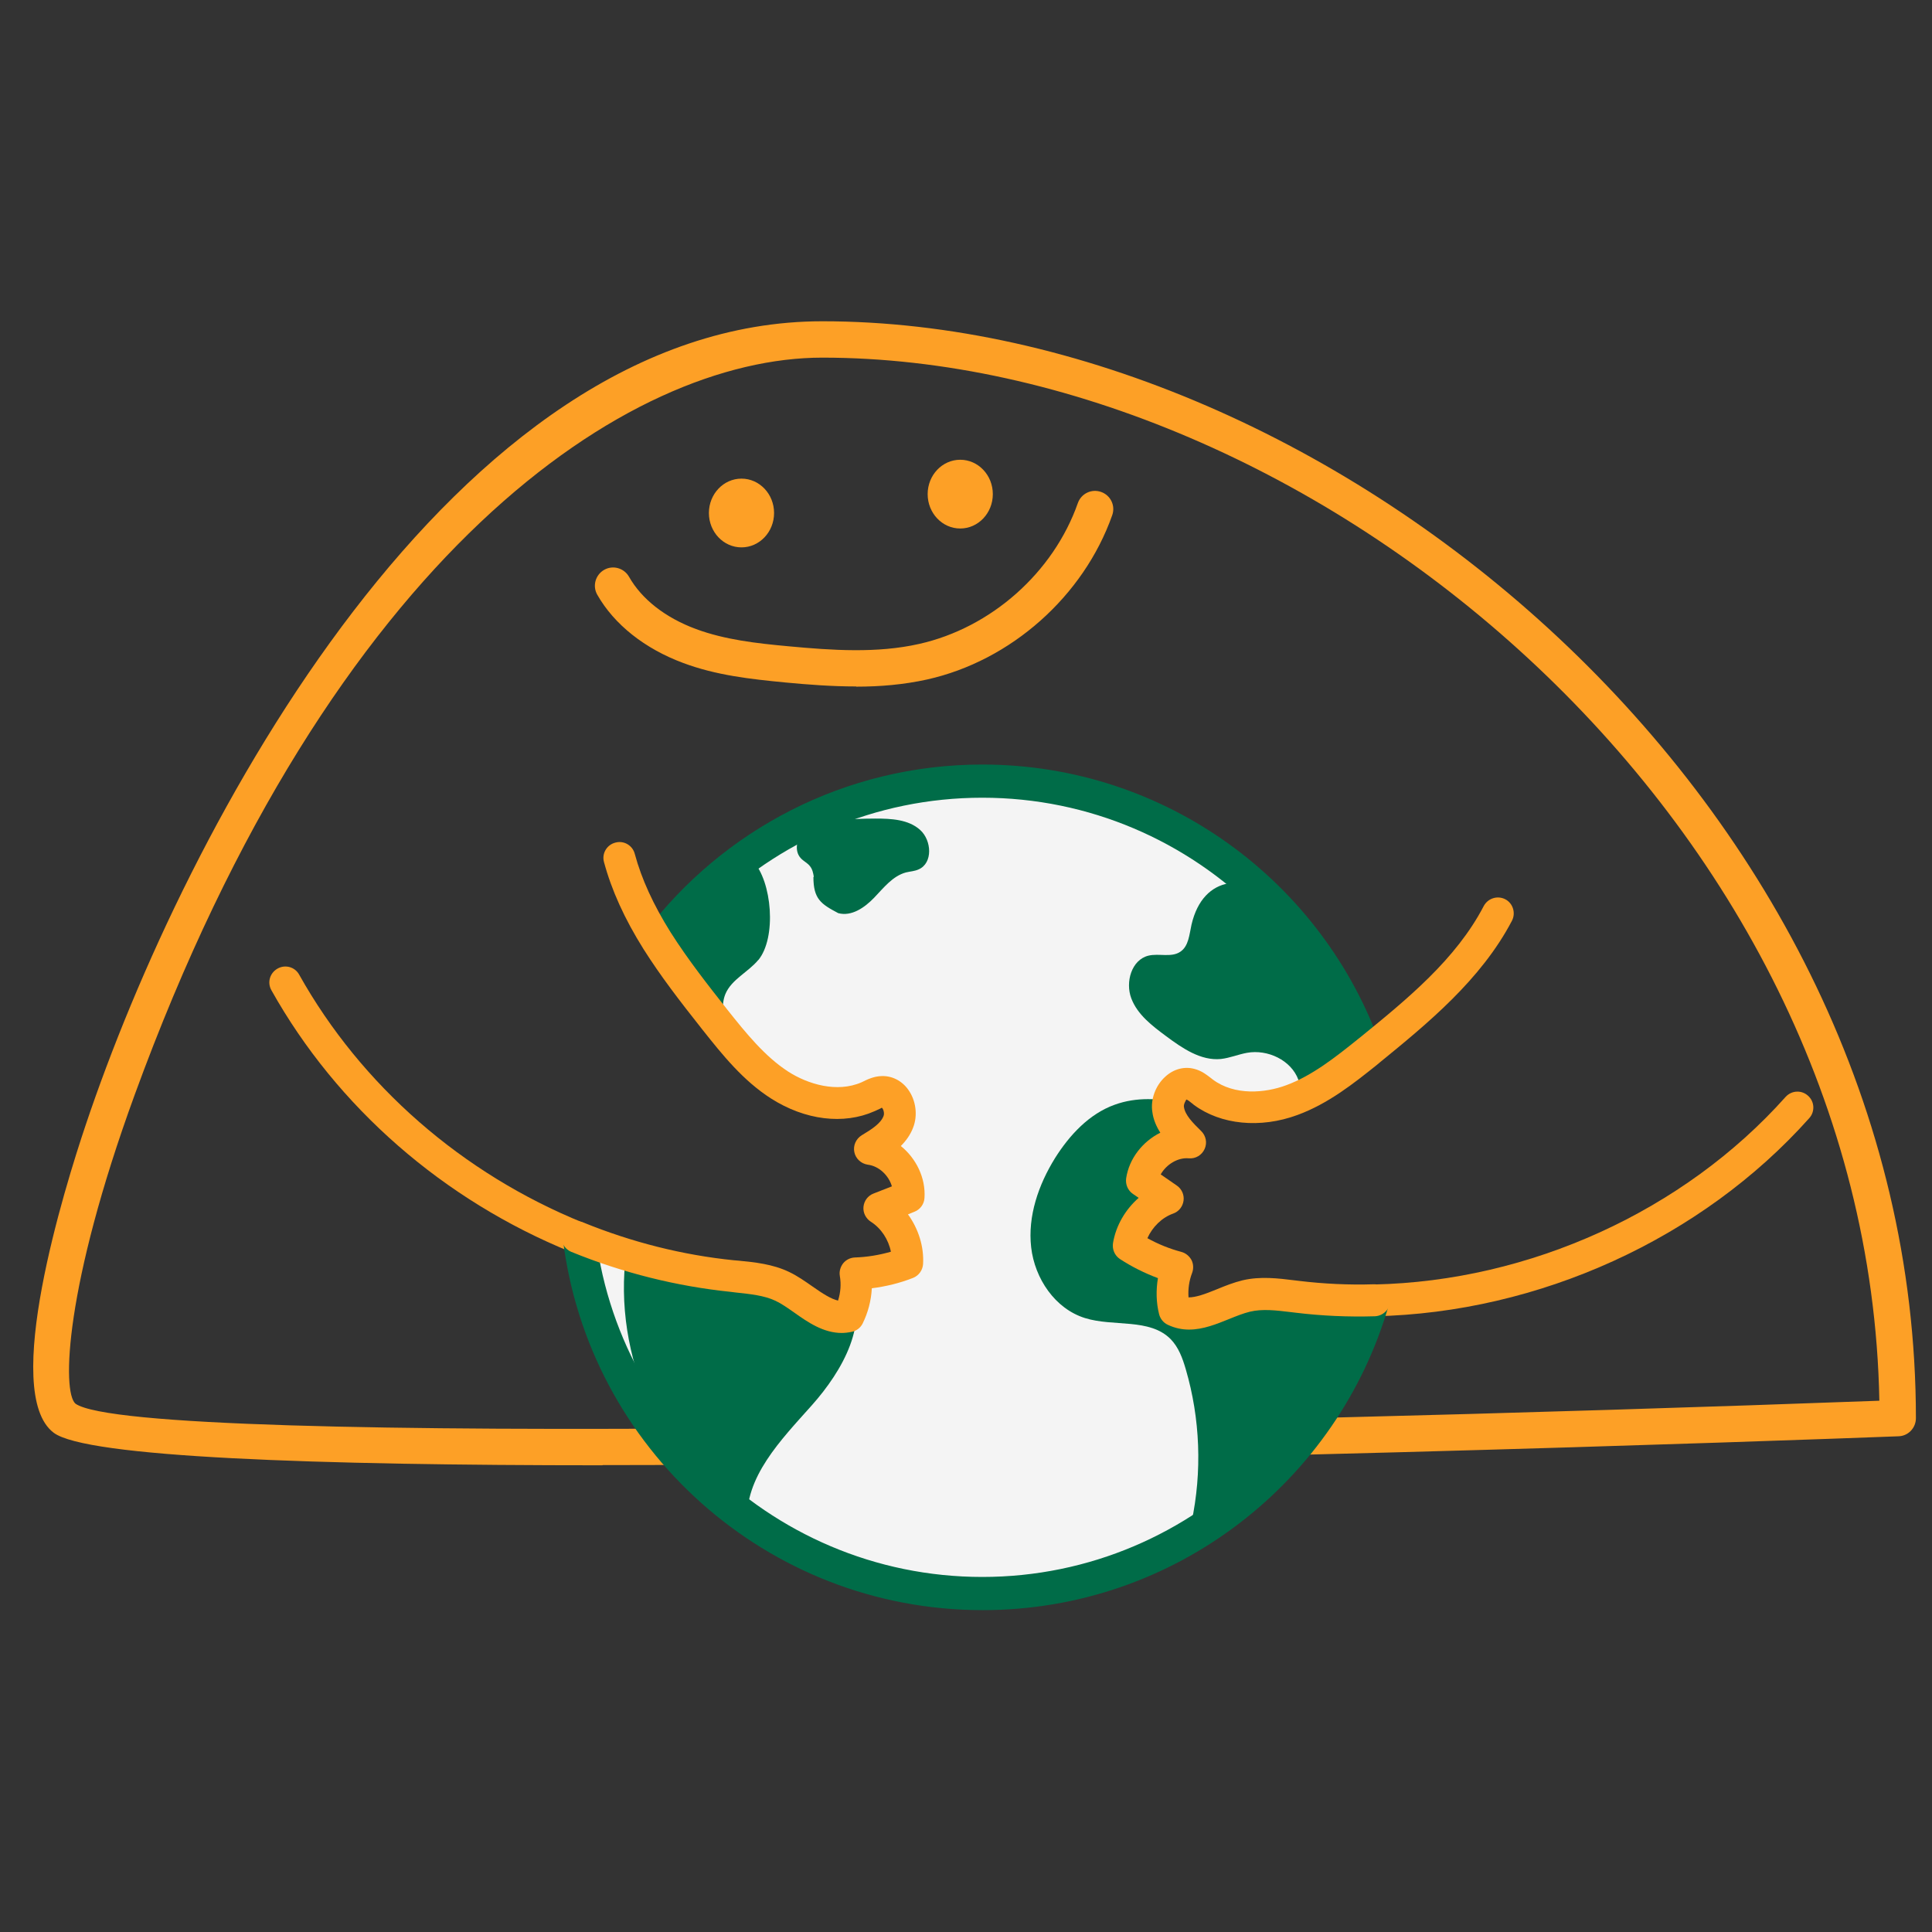 <?xml version="1.0" encoding="UTF-8"?><svg id="Calque_1" xmlns="http://www.w3.org/2000/svg" xmlns:xlink="http://www.w3.org/1999/xlink" viewBox="0 0 97.24 97.24"><rect x="0" y="0" width="97.24" height="97.24" fill="#333333" stroke="none"/><defs><style>.cls-1,.cls-2{fill:none;}.cls-3{fill:#006c48;}.cls-4{fill:#f4f4f4;}.cls-5{fill:#fda026;}.cls-2{clip-path:url(#clippath);}</style><clipPath id="clippath"><path class="cls-1" d="m69.91,65.65c-2.55,8.89-10.75,15.39-20.45,15.39-10.88,0-19.85-8.16-21.13-18.68,2.58,1.05,5.3,1.74,8.07,2.03.89.09,1.81.15,2.62.53,1.17.56,2.21,1.83,3.48,1.55.34-.69.47-1.47.35-2.23.93-.03,1.85-.22,2.71-.55.06-1.11-.51-2.24-1.46-2.84.51-.2,1.02-.4,1.53-.6.08-1.18-.86-2.34-2.03-2.5.6-.36,1.24-.77,1.49-1.42.25-.66-.15-1.58-.85-1.55-.26.01-.5.14-.74.25-1.47.66-3.25.26-4.61-.6-1.35-.87-2.38-2.16-3.39-3.42-1.05-1.33-2.11-2.68-3.01-4.11,3.88-5.11,10.03-8.42,16.95-8.42,9.28,0,17.17,5.95,20.08,14.23-1.21.97-2.46,1.96-3.92,2.49-1.51.55-3.33.54-4.62-.41-.21-.16-.41-.34-.67-.41-.68-.17-1.28.65-1.17,1.33.1.7.64,1.23,1.14,1.71-1.17-.1-2.34.84-2.51,2,.45.31.9.62,1.35.94-1.05.37-1.85,1.35-2.05,2.45.78.51,1.63.9,2.53,1.14-.27.71-.32,1.5-.14,2.24,1.19.55,2.47-.45,3.74-.75.87-.2,1.78-.06,2.67.04,1.33.16,2.67.22,4.01.18Z"/></clipPath></defs><ellipse class="cls-5" cx="37.32" cy="25.82" rx="1.64" ry="1.73"/><ellipse class="cls-5" cx="48.33" cy="24.87" rx="1.64" ry="1.73"/><path class="cls-5" d="m30.33,73.75c-14.46,0-26-.4-27.63-1.64-2.66-2.01.56-12.36,1.61-15.48,5.04-15.03,18.53-40.46,37.08-40.46,25.46,0,55.04,24.12,55.04,55.21,0,.49-.39.9-.88.91-5.75.22-39.95,1.45-65.22,1.45Zm11.06-55.75c-9.72,0-24.62,9.72-34.61,37.1-3.52,9.64-3.67,14.96-2.98,15.55,3.18,2.22,56.98,1.1,90.79-.15-.55-29.63-28.84-52.5-53.21-52.5Zm54.13,53.38h0,0Z"/><path class="cls-5" d="m29.05,63.08c-.1,0-.2-.02-.3-.06-6.43-2.61-11.79-7.29-15.09-13.18-.22-.39-.08-.87.31-1.09.39-.22.88-.08,1.09.31,3.12,5.57,8.2,10.01,14.29,12.48.41.17.61.63.44,1.04-.13.31-.43.5-.74.5Z"/><path class="cls-5" d="m69.18,66.25c-.43,0-.79-.35-.8-.78,0-.44.34-.81.78-.82,7.84-.17,15.59-3.7,20.71-9.44.3-.33.8-.36,1.13-.06.33.29.36.8.06,1.13-5.41,6.06-13.59,9.79-21.87,9.97h-.02Z"/><g class="cls-2"><circle class="cls-4" cx="49.44" cy="59.77" r="20.53"/><path class="cls-3" d="m49.44,81.21c-11.82,0-21.44-9.62-21.44-21.44s9.62-21.45,21.44-21.45,21.45,9.62,21.45,21.45-9.62,21.44-21.45,21.44Zm0-41.06c-10.81,0-19.61,8.8-19.61,19.61s8.8,19.61,19.61,19.61,19.61-8.8,19.61-19.61-8.8-19.61-19.61-19.61Z"/><path class="cls-3" d="m38.17,48.31c-.51.62-1.35.98-1.66,1.72-.23.56-.09,1.2-.07,1.81s-.17,1.33-.75,1.54c-.32.12-.68.03-1.02,0-1.32-.14-2.69.51-3.42,1.62-.13.2-.24.42-.21.66.08.51.73.63,1.19.87,1.42.74,1.48,3.26,3.07,3.49.86.12,1.76-.57,2.55-.21.45.21.7.69.99,1.1,1.04,1.43,3.03,2.01,3.87,3.56,1.11,2.04-.3,4.52-1.85,6.26s-3.41,3.62-3.25,5.94c-4.33-2.95-6.79-8.43-6.09-13.63.21-1.6.64-3.45-.4-4.68-.25-.29-.57-.53-.79-.84-.28-.41-.38-.91-.42-1.41-.21-2.61.93-5.18,2.52-7.27,1.46-1.92,3.45-4.19,5.46-5.51.97,1.02,1.21,3.87.27,5Z"/><path class="cls-3" d="m40.96,44.13c-.03-.19-.07-.38-.19-.53-.12-.16-.32-.25-.46-.4-.38-.4-.19-1.12.24-1.46s1.02-.42,1.58-.46c.64-.05,1.29-.08,1.93-.08.79,0,1.66.04,2.25.57s.65,1.68-.08,1.99c-.2.09-.42.1-.63.15-.67.18-1.12.77-1.6,1.27s-1.14.96-1.81.78c-.87-.46-1.25-.71-1.25-1.82Z"/><path class="cls-3" d="m59.97,46.54c-.11.49-.14,1.08-.56,1.36-.45.31-1.08.07-1.61.2-.85.21-1.17,1.33-.86,2.15s1.05,1.38,1.75,1.9c.82.61,1.75,1.25,2.76,1.15.45-.05.87-.23,1.31-.31,1.04-.19,2.23.37,2.59,1.36s-.33,2.29-1.38,2.38c-.37.03-.74-.07-1.1-.17-2.22-.68-4.57-1.75-6.76-.96-1.29.46-2.28,1.53-3.01,2.69-.83,1.34-1.38,2.92-1.2,4.49s1.2,3.09,2.71,3.56c1.44.45,3.25-.01,4.31,1.06.4.41.6.96.76,1.51.73,2.49.83,5.17.29,7.71,1.77.34,3.28-1.25,4.34-2.71,2.1-2.89,4.03-6,4.84-9.48,1.15-4.95-.08-10.16-2.05-14.85-.63-1.5-1.36-3-2.55-4.1-1.72-1.58-3.99-1.49-4.58,1.06Z"/></g><path class="cls-5" d="m42.37,67.09c-.93,0-1.71-.54-2.4-1.03-.33-.23-.64-.45-.94-.59-.57-.27-1.28-.34-2.02-.42l-.24-.03c-2.71-.28-5.41-.95-8.01-2.01-.41-.17-.61-.63-.44-1.04.17-.41.64-.61,1.04-.44,2.46,1,5.01,1.64,7.57,1.9l.24.02c.81.08,1.72.17,2.55.57.42.2.8.47,1.16.72.54.38.95.64,1.3.72.13-.41.16-.83.09-1.24-.04-.23.03-.46.17-.64.15-.18.36-.28.59-.29.61-.02,1.22-.12,1.81-.29-.12-.61-.49-1.18-1.01-1.51-.25-.16-.4-.45-.37-.75.03-.3.22-.56.51-.67l.92-.36c-.16-.55-.65-1.02-1.21-1.09-.34-.05-.61-.3-.68-.63s.08-.67.37-.85c.52-.31.96-.6,1.1-.97.06-.15-.02-.38-.09-.42-.01.02-.17.09-.28.14,0,0-.08.04-.09.04-1.55.69-3.49.45-5.2-.64-1.41-.9-2.45-2.2-3.45-3.46-1.17-1.48-2.11-2.7-2.97-4.06-.96-1.53-1.61-2.97-1.99-4.38-.12-.43.14-.87.57-.98.43-.12.87.14.98.57.34,1.26.93,2.55,1.8,3.94.88,1.39,1.93,2.72,2.86,3.9.93,1.17,1.89,2.36,3.07,3.12.97.62,2.44,1.08,3.69.53.28-.14.61-.3,1-.31.51-.02,1.01.22,1.34.68.39.54.49,1.29.25,1.91-.14.37-.37.68-.62.93.77.62,1.26,1.61,1.19,2.62-.02.31-.22.58-.51.69l-.32.13c.52.72.81,1.61.76,2.5-.02.31-.22.59-.51.7-.66.26-1.36.43-2.07.52-.03.61-.19,1.22-.46,1.77-.11.22-.31.37-.54.42-.19.04-.36.06-.54.06Z"/><path class="cls-5" d="m59.85,66.92c-.35,0-.71-.07-1.07-.24-.22-.1-.38-.3-.44-.53-.15-.59-.16-1.22-.06-1.82-.67-.25-1.31-.57-1.91-.96-.27-.18-.4-.49-.35-.81.15-.89.63-1.69,1.29-2.27l-.29-.2c-.25-.17-.38-.47-.34-.78.15-1.01.84-1.86,1.72-2.3-.19-.3-.35-.65-.4-1.04-.1-.62.15-1.32.64-1.77.42-.39.96-.54,1.48-.4.38.1.63.31.84.47l.09.07c1.09.81,2.62.68,3.69.28,1.31-.48,2.51-1.44,3.56-2.28,0,0,.08-.07.15-.12,2.36-1.92,4.83-3.93,6.23-6.62.21-.39.69-.54,1.08-.34.39.2.54.69.34,1.08-1.56,2.98-4.27,5.19-6.66,7.14-.02.02-.11.09-.13.11-1.15.92-2.45,1.96-4.01,2.53-1.87.69-3.86.49-5.21-.51l-.11-.09c-.09-.07-.21-.17-.27-.18-.01.03-.15.23-.12.38.06.4.43.78.86,1.2.25.24.32.6.18.91-.14.31-.45.5-.8.47-.55-.05-1.13.31-1.41.81l.81.56c.25.17.38.47.34.76-.04.3-.24.55-.52.65-.57.2-1.05.68-1.3,1.24.54.3,1.11.53,1.71.69.22.06.4.21.51.41.1.2.11.44.03.65-.15.39-.21.81-.18,1.23.37,0,.82-.16,1.43-.41.41-.17.84-.34,1.29-.45.89-.21,1.8-.1,2.6,0l.25.03c1.24.15,2.51.21,3.76.17.44-.01.81.34.83.78.01.44-.34.81-.78.83-1.34.04-2.68-.02-3.99-.18l-.25-.03c-.74-.09-1.43-.17-2.05-.02-.33.08-.68.22-1.05.37-.62.25-1.3.53-2.01.53Z"/><path class="cls-5" d="m43.09,34.55c-1.21,0-2.4-.09-3.56-.2-1.76-.17-3.48-.36-5.14-.98-1.94-.72-3.48-1.94-4.33-3.44-.25-.44-.09-1,.35-1.25.44-.25,1-.09,1.25.35.64,1.13,1.83,2.06,3.37,2.63,1.46.54,3.04.72,4.68.87,2.15.2,4.43.36,6.55-.12,3.62-.81,6.76-3.59,7.99-7.09.17-.48.69-.73,1.17-.56.48.17.73.69.56,1.17-1.44,4.08-5.1,7.33-9.32,8.27-1.18.26-2.37.36-3.56.36Z"/></svg>
